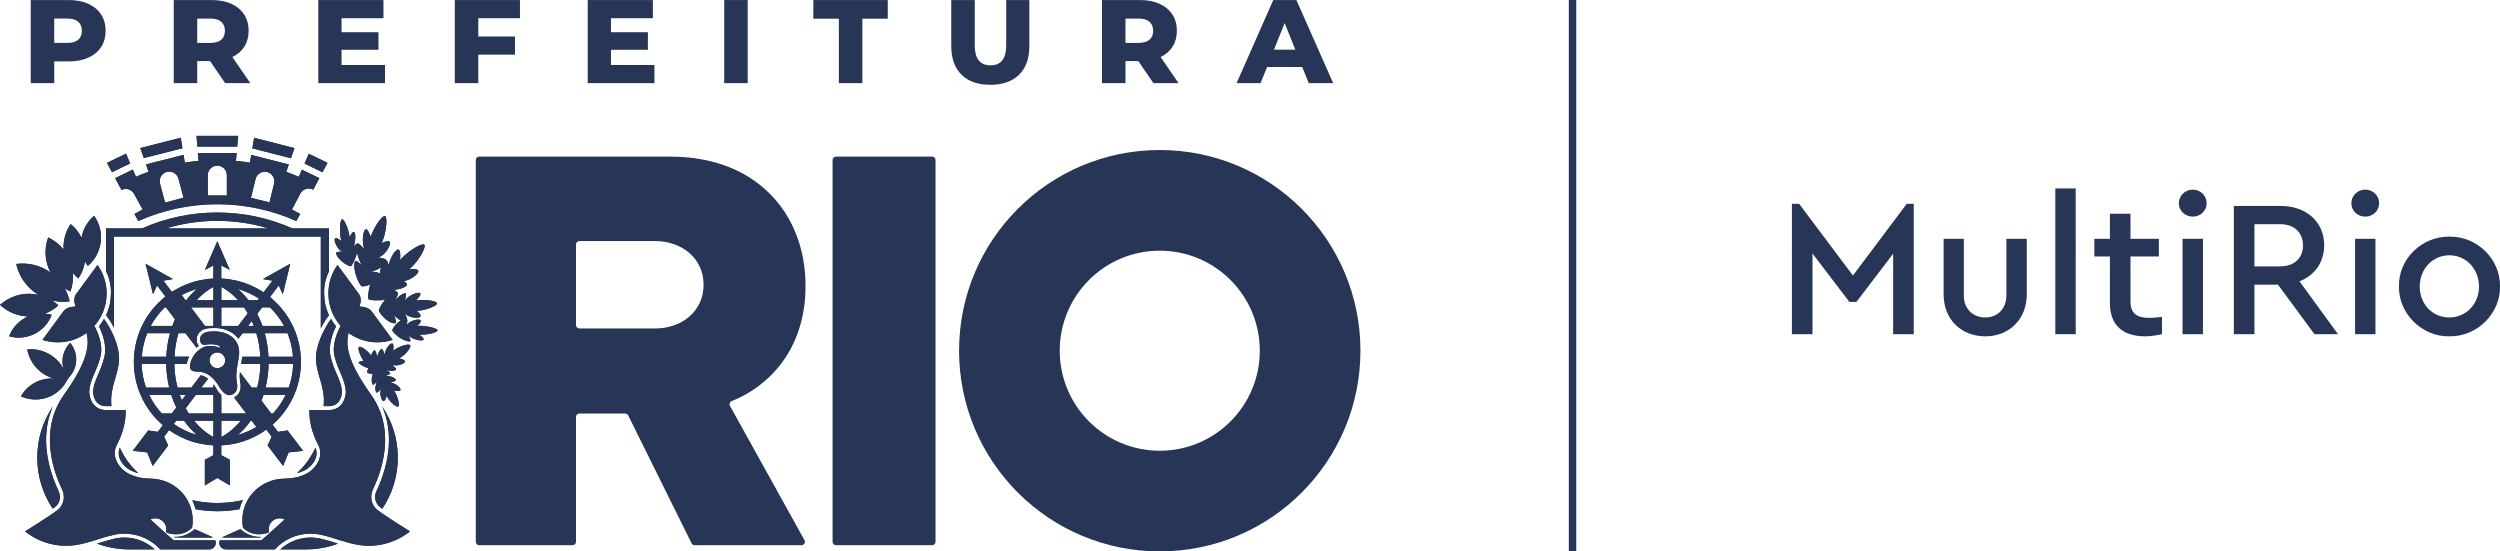 <?xml version="1.0" encoding="utf-8"?>
<!-- Generator: Adobe Illustrator 15.1.0, SVG Export Plug-In . SVG Version: 6.00 Build 0)  -->
<!DOCTYPE svg PUBLIC "-//W3C//DTD SVG 1.1//EN" "http://www.w3.org/Graphics/SVG/1.1/DTD/svg11.dtd">
<svg version="1.1" id="Camada_1" xmlns="http://www.w3.org/2000/svg" xmlns:xlink="http://www.w3.org/1999/xlink" x="0px" y="0px"
	 width="336.885px" height="74.308px" viewBox="0 0 336.885 74.308" enable-background="new 0 0 336.885 74.308"
	 xml:space="preserve">
<g>
	<g>
		<path fill="#273556" d="M257.883,27.463v17.569h-2.775v-10.84l-4.949,6.494h-0.942l-4.975-6.52v10.866h-2.776V27.463h0.97
			l7.253,9.662l7.253-9.662H257.883z"/>
		<path fill="#273556" d="M261.91,32.176h2.723v7.672c0,1.78,1.23,2.933,2.906,2.933c1.598,0,2.828-1.152,2.828-2.933v-7.672h2.749
			v7.463c0,3.456-2.435,5.682-5.577,5.682c-3.221,0-5.629-2.226-5.629-5.682V32.176z"/>
		<path fill="#273556" d="M276.962,25.395h2.749v19.638h-2.749V25.395z"/>
		<path fill="#273556" d="M291.334,45.033c-0.864,0.184-1.623,0.288-2.278,0.288c-2.959,0-4.739-1.467-4.739-4.478v-6.284h-2.095
			v-2.383h2.095v-3.378h2.775v3.378h3.823v2.383h-3.823v6.049c0,1.649,0.864,2.226,2.54,2.226c0.393,0,0.942-0.053,1.702-0.131
			V45.033z"/>
		<path fill="#273556" d="M295.495,25.552c1.021,0,1.859,0.812,1.859,1.833c0,1.021-0.838,1.807-1.859,1.807
			c-1.048,0-1.886-0.786-1.886-1.807C293.609,26.363,294.447,25.552,295.495,25.552z M294.107,32.176h2.749v12.856h-2.749V32.176z"
			/>
		<path fill="#273556" d="M311.885,45.033l-4.923-6.677h-3.168v6.677h-2.776V27.751h6.311c3.482,0,5.865,2.173,5.865,5.289
			c0,2.278-1.257,4.059-3.325,4.87l5.185,7.122H311.885z M303.794,35.895h3.482c1.911,0,3.063-1.152,3.063-2.828
			c0-1.702-1.152-2.854-3.063-2.854h-3.482V35.895z"/>
		<path fill="#273556" d="M318.74,25.552c1.021,0,1.858,0.812,1.858,1.833c0,1.021-0.838,1.807-1.858,1.807
			c-1.048,0-1.886-0.786-1.886-1.807C316.854,26.363,317.692,25.552,318.74,25.552z M317.353,32.176h2.749v12.856h-2.749V32.176z"/>
		<path fill="#273556" d="M330.05,31.888c3.744-0.079,6.912,3.063,6.834,6.703c0.078,3.64-3.09,6.808-6.834,6.729
			c-3.692,0.078-6.86-3.09-6.781-6.729C323.189,34.899,326.357,31.836,330.05,31.888z M330.076,34.402
			c-2.278,0-4.007,1.833-4.007,4.216s1.729,4.163,3.98,4.163c2.278,0,4.006-1.833,4.006-4.163
			C334.056,36.235,332.302,34.402,330.076,34.402z"/>
	</g>
	<rect x="211.404" fill="#273556" width="1" height="74.308"/>
	<path fill="#273556" d="M112.193,73.01v-51.45c0-0.252,0.205-0.457,0.457-0.457h12.959c0.252,0,0.457,0.205,0.457,0.457v51.45
		c0,0.252-0.205,0.457-0.457,0.457H112.65C112.398,73.467,112.193,73.262,112.193,73.01"/>
	<path fill="#273556" d="M156.282,20.216c-14.936,0-27.043,12.107-27.043,27.043c0,14.936,12.107,27.043,27.043,27.043
		s27.043-12.107,27.043-27.043C183.325,32.323,171.218,20.216,156.282,20.216 M156.282,60.739c-7.444,0-13.479-6.035-13.479-13.479
		c0-7.445,6.035-13.479,13.479-13.479s13.479,6.034,13.479,13.479C169.761,54.704,163.726,60.739,156.282,60.739"/>
	<path fill="#273556" d="M93.193,73.213l-8.54-17.233c-0.077-0.156-0.236-0.255-0.41-0.255h-6.168c-0.252,0-0.457,0.204-0.457,0.457
		V73.01c0,0.252-0.204,0.457-0.456,0.457h-12.59c-0.252,0-0.457-0.205-0.457-0.457v-51.45c0-0.252,0.205-0.456,0.457-0.456h25.764
		c11.619,0,18.214,7.693,18.214,17.428c0,8.806-5.212,13.647-9.957,15.519c-0.256,0.102-0.361,0.405-0.228,0.645l10.043,18.093
		c0.169,0.305-0.051,0.679-0.399,0.679H93.603C93.429,73.467,93.271,73.37,93.193,73.213 M88.295,32.487h-10.22
		c-0.252,0-0.457,0.205-0.457,0.457v10.862c0,0.252,0.205,0.457,0.457,0.457h10.22c3.533,0,6.516-2.276,6.516-5.888
		C94.811,34.765,91.828,32.487,88.295,32.487"/>
	<path fill="#273556" d="M11.898,0.512c0.746,0.336,1.321,0.816,1.727,1.439c0.405,0.624,0.608,1.357,0.608,2.199
		c0,0.843-0.203,1.573-0.608,2.192c-0.406,0.618-0.981,1.095-1.727,1.431c-0.747,0.336-1.627,0.504-2.639,0.504H7.307v2.927H4.141
		V0.007h5.118C10.271,0.007,11.151,0.175,11.898,0.512 M10.538,5.357c0.33-0.282,0.496-0.685,0.496-1.208
		c0-0.522-0.166-0.927-0.496-1.215c-0.331-0.288-0.821-0.432-1.471-0.432h-1.76v3.279h1.76C9.717,5.782,10.207,5.641,10.538,5.357"
		/>
	<path fill="#273556" d="M28.307,8.229h-1.728v2.975h-3.166V0.007h5.118c1.012,0,1.892,0.168,2.639,0.504
		c0.746,0.336,1.321,0.816,1.727,1.439c0.405,0.624,0.608,1.357,0.608,2.199c0,0.811-0.19,1.517-0.568,2.12
		c-0.379,0.602-0.92,1.074-1.624,1.415l2.415,3.519h-3.39L28.307,8.229z M29.81,2.935c-0.331-0.288-0.821-0.432-1.471-0.432h-1.76
		v3.279h1.76c0.65,0,1.14-0.141,1.471-0.424c0.33-0.282,0.496-0.685,0.496-1.208C30.306,3.627,30.14,3.222,29.81,2.935"/>
	<polygon fill="#273556" points="51.881,8.756 51.881,11.203 42.893,11.203 42.893,0.008 51.673,0.008 51.673,2.455 46.027,2.455 
		46.027,4.342 51.001,4.342 51.001,6.709 46.027,6.709 46.027,8.756 	"/>
	<polygon fill="#273556" points="64.452,2.455 64.452,4.917 69.394,4.917 69.394,7.365 64.452,7.365 64.452,11.203 61.285,11.203 
		61.285,0.008 70.066,0.008 70.066,2.455 	"/>
	<polygon fill="#273556" points="88.186,8.756 88.186,11.203 79.198,11.203 79.198,0.008 87.978,0.008 87.978,2.455 82.332,2.455 
		82.332,4.342 87.306,4.342 87.306,6.709 82.332,6.709 82.332,8.756 	"/>
	<rect x="97.59" y="0.008" fill="#273556" width="3.167" height="11.195"/>
	<polygon fill="#273556" points="113.04,2.519 109.601,2.519 109.601,0.007 119.629,0.007 119.629,2.519 116.207,2.519 
		116.207,11.203 113.04,11.203 	"/>
	<path fill="#273556" d="M129.569,10.067c-0.922-0.906-1.383-2.191-1.383-3.854V0.007h3.166v6.11c0,1.791,0.709,2.687,2.127,2.687
		c1.408,0,2.112-0.896,2.112-2.687v-6.11h3.118v6.206c0,1.663-0.461,2.948-1.383,3.854c-0.922,0.906-2.215,1.36-3.879,1.36
		C131.784,11.428,130.491,10.974,129.569,10.067"/>
	<path fill="#273556" d="M153.392,8.229h-1.728v2.975h-3.166V0.007h5.118c1.012,0,1.892,0.168,2.639,0.504
		c0.746,0.336,1.321,0.816,1.727,1.439c0.405,0.624,0.607,1.357,0.607,2.199c0,0.811-0.189,1.517-0.567,2.12
		c-0.379,0.602-0.92,1.074-1.624,1.415l2.415,3.519h-3.39L153.392,8.229z M154.895,2.935c-0.331-0.288-0.821-0.432-1.471-0.432
		h-1.76v3.279h1.76c0.65,0,1.14-0.141,1.471-0.424c0.33-0.282,0.496-0.685,0.496-1.208C155.391,3.627,155.225,3.222,154.895,2.935"
		/>
	<path fill="#273556" d="M175.479,9.028h-4.733l-0.88,2.175h-3.231l4.942-11.195h3.118l4.958,11.195h-3.295L175.479,9.028z
		 M174.551,6.693l-1.439-3.583l-1.439,3.583H174.551z"/>
	<g>
		<defs>
			<path id="SVGID_1_" d="M15.218,72.641c-0.63,0.14-1.236,0.332-1.879,0.536c-0.086,0.025-0.172,0.056-0.258,0.084
				c1.339,0.493,2.787,0.769,4.296,0.769h3.472c-1.104-1.017-2.559-1.593-4.068-1.593C16.256,72.437,15.727,72.504,15.218,72.641"/>
		</defs>
		<use xlink:href="#SVGID_1_"  overflow="visible" fill="#273556"/>
		<clipPath id="SVGID_2_">
			<use xlink:href="#SVGID_1_"  overflow="visible"/>
		</clipPath>
		<rect x="13.081" y="72.437" clip-path="url(#SVGID_2_)" fill="#273556" width="7.768" height="1.593"/>
	</g>
	<g>
		<defs>
			<path id="SVGID_3_" d="M37.778,74.03h3.471c1.511,0,2.958-0.275,4.294-0.769c-0.085-0.028-0.169-0.059-0.256-0.084
				c-0.642-0.204-1.249-0.396-1.883-0.536c-0.508-0.137-1.036-0.204-1.563-0.204C40.338,72.437,38.882,73.013,37.778,74.03"/>
		</defs>
		<use xlink:href="#SVGID_3_"  overflow="visible" fill="#273556"/>
		<clipPath id="SVGID_4_">
			<use xlink:href="#SVGID_3_"  overflow="visible"/>
		</clipPath>
		<rect x="37.778" y="72.437" clip-path="url(#SVGID_4_)" fill="#273556" width="7.765" height="1.593"/>
	</g>
	<g>
		<defs>
			<path id="SVGID_5_" d="M10.981,32.039c-0.267-0.556-0.633-1.082-1.101-1.533c-0.116-0.114-0.232-0.219-0.356-0.317
				c-0.707,1.028-1.025,2.245-0.954,3.439c-0.438-0.549-0.988-1.025-1.634-1.4c-0.144-0.084-0.292-0.163-0.443-0.233
				c-0.581,1.577-0.44,3.291,0.313,4.723c-1.138-0.81-2.554-1.266-4.061-1.196c-0.188,0.008-0.374,0.025-0.56,0.05
				c0.388,1.764,1.495,3.251,2.984,4.152c-1.617-0.357-3.361-0.031-4.783,1.041C0.254,40.866,0.123,40.974,0,41.085
				c1.049,0.978,2.397,1.513,3.774,1.561c-1.011,0.438-1.868,1.229-2.385,2.293c-0.057,0.126-0.114,0.25-0.157,0.377
				c2.178,0.622,4.559-0.396,5.574-2.513c0.061-0.12,0.116-0.246,0.164-0.373c-0.3-0.088-0.604-0.141-0.909-0.166
				c0.499-0.19,0.979-0.454,1.428-0.794c0.131-0.103,0.264-0.209,0.386-0.319c-0.269-0.253-0.558-0.475-0.862-0.665
				c0.58,0.14,1.191,0.204,1.815,0.175c0.188-0.01,0.375-0.026,0.557-0.05c-0.137-0.634-0.369-1.229-0.677-1.774
				c0.112,0.072,0.219,0.143,0.333,0.206c0.147,0.087,0.298,0.164,0.447,0.235c0.297-0.808,0.407-1.65,0.336-2.476
				c0.119,0.14,0.244,0.275,0.376,0.407c0.111,0.112,0.23,0.218,0.352,0.315c0.484-0.699,0.786-1.485,0.904-2.296
				c0.045,0.086,0.09,0.168,0.138,0.252c0.075,0.125,0.155,0.247,0.238,0.363c1.835-1.555,2.343-4.252,1.087-6.401
				c-0.079-0.124-0.154-0.245-0.238-0.361C11.765,29.854,11.184,30.912,10.981,32.039"/>
		</defs>
		<use xlink:href="#SVGID_5_"  overflow="visible" fill="#273556"/>
		<clipPath id="SVGID_6_">
			<use xlink:href="#SVGID_5_"  overflow="visible"/>
		</clipPath>
		<rect y="29.082" clip-path="url(#SVGID_6_)" fill="#273556" width="14.175" height="16.856"/>
	</g>
	<g>
		<defs>
			<path id="SVGID_7_" d="M51.337,36.041c-0.068,0.264-0.11,0.544-0.137,0.82c-0.226-0.172-0.768-0.256-1.269-0.254
				C50.347,36.532,50.885,36.354,51.337,36.041 M50.085,31.565c-0.046,0.122-0.09,0.238-0.127,0.358
				c-0.197-0.597-0.458-1.11-0.689-1.011c-0.331,0.133-0.48,1.448-0.287,2.272c0.029,0.139,0.07,0.275,0.113,0.397
				c-0.358-0.418-0.712-0.761-0.894-0.777h-0.012h-0.003h-0.015c-0.006,0.004-0.008,0.004-0.011,0.004
				c-0.114,0.026-0.315,0.204-0.532,0.421c0.036-0.072,0.067-0.15,0.095-0.232c0.211-0.593,0.222-1.59-0.008-1.732
				c-0.162-0.103-0.407,0.277-0.607,0.718c-0.008-0.099-0.021-0.199-0.038-0.301c-0.154-0.997-0.725-2.199-0.987-2.131
				c-0.259,0.072-0.337,1.488-0.183,2.484c0.026,0.146,0.052,0.282,0.086,0.413c-0.359-0.275-0.752-0.482-0.865-0.272
				c-0.14,0.27,0.247,1.132,0.651,1.507c0.116,0.105,0.233,0.182,0.346,0.243c-0.471-0.041-0.892,0.016-0.825,0.253
				c0.264,0.937,1.769,1.775,1.987,1.7c0.148-0.053,0.601-0.929,0.842-1.824c0.127,0.618,0.392,1.271,0.643,1.765
				c-0.428-0.5-0.875-0.865-0.96-0.548c-0.316,1.216,0.659,3.16,0.91,3.291c0.127,0.067,0.628,0.008,1.164-0.212
				c-0.264,0.932-0.345,1.853-0.206,1.982c0.131,0.123,1.193,0.225,2.219,0.055c-0.514,0.605-0.854,1.306-0.85,1.435
				c0.002,0.238,1.137,1.774,2.201,1.742c0.242-0.005,0.076-0.593-0.165-1.139c0.25,0.283,0.566,0.571,0.916,0.767
				c-0.672,0.404-1.157,1.158-1.128,1.331c0.034,0.224,1.185,1.408,2.301,1.49c0.252,0.021,0.117-0.37-0.128-0.791
				c0.101,0.093,0.232,0.188,0.38,0.274c0.516,0.305,1.464,0.49,1.636,0.297c0.128-0.143-0.192-0.443-0.577-0.718
				c0.097,0.01,0.195,0.018,0.295,0.018c0.969,0.022,2.204-0.321,2.182-0.587c-0.022-0.267-1.346-0.585-2.317-0.606
				c-0.139-0.002-0.276,0-0.403,0.01c0.322-0.3,0.585-0.643,0.403-0.787c-0.228-0.182-1.109,0.041-1.529,0.369
				c-0.143,0.107-0.251,0.227-0.329,0.343c0.055-0.191,0.099-0.387,0.106-0.54c0.034-0.197-0.097-0.599-0.266-1
				c0.084,0.079,0.187,0.152,0.296,0.222c0.515,0.307,1.505,0.411,1.72,0.157c0.156-0.188-0.137-0.513-0.506-0.793
				c0.103,0,0.203-0.007,0.311-0.017c1.043-0.09,2.432-0.652,2.45-0.973c0.017-0.315-1.361-0.541-2.402-0.452
				c-0.15,0.013-0.297,0.033-0.438,0.062c0.396-0.402,0.736-0.851,0.565-1.003c-0.22-0.192-1.209,0.184-1.714,0.63
				c-0.146,0.129-0.27,0.265-0.366,0.396c0.19-0.559,0.275-1.072,0.024-1.014c-0.46,0.104-0.927,0.511-1.292,0.939
				c0.198-0.379,0.362-0.736,0.35-0.909c0.003-0.161-0.243-0.334-0.584-0.486c0.615-0.024,1.273-0.172,1.746-0.569
				c0.174-0.15-0.01-0.375-0.345-0.602c0.005,0,0.013-0.003,0.023-0.003c0.792-0.15,1.904-0.889,1.915-1.313
				c0.005-0.306-0.58-0.361-1.198-0.308c0.101-0.091,0.206-0.181,0.307-0.28c1.002-0.969,1.959-2.675,1.706-2.989
				c-0.248-0.311-1.871,0.646-2.874,1.617c-0.145,0.138-0.278,0.283-0.402,0.425c0.068-0.712,0.037-1.414-0.268-1.412
				c-0.395,0.004-1.095,1.195-1.24,2.041c0,0.017-0.006,0.03-0.009,0.048c-0.11-0.293-0.223-0.54-0.333-0.665
				c-0.119-0.181-0.57-0.292-1.067-0.339c0.134-0.052,0.274-0.124,0.415-0.218c0.61-0.405,1.272-1.453,1.128-1.839
				c-0.111-0.279-0.622-0.134-1.124,0.124c0.054-0.112,0.106-0.232,0.155-0.358c0.487-1.218,0.663-3.09,0.335-3.287
				c-0.021-0.013-0.044-0.019-0.071-0.019C51.452,29.108,50.537,30.423,50.085,31.565"/>
		</defs>
		<use xlink:href="#SVGID_7_"  overflow="visible" fill="#273556"/>
		<clipPath id="SVGID_8_">
			<use xlink:href="#SVGID_7_"  overflow="visible"/>
		</clipPath>
		<rect x="44.981" y="29.108" clip-path="url(#SVGID_8_)" fill="#273556" width="13.996" height="16.927"/>
	</g>
	<g>
		<defs>
			<path id="SVGID_9_" d="M51.924,47.4c-0.037,0.151-0.058,0.299-0.058,0.436c-0.156-0.497-0.369-0.928-0.525-0.786
				c-0.252,0.222-0.406,0.619-0.485,1.021c-0.071-0.291-0.172-0.582-0.319-0.824c-0.114-0.19-0.37,0.196-0.532,0.665
				c-0.013-0.018-0.027-0.038-0.04-0.055c-0.46-0.646-1.373-1.266-1.593-1.105c-0.225,0.163,0.145,1.202,0.607,1.849
				c0.003,0.003,0.003,0.005,0.006,0.007c-0.412,0.06-0.761,0.177-0.648,0.295c0.293,0.305,0.792,0.575,1.284,0.71
				c-0.114,0.307-0.166,0.546-0.121,0.606c0.041,0.06,0.339,0.141,0.729,0.189c-0.144,0.429-0.222,0.978-0.028,1.377
				c0.078,0.163,0.339-0.063,0.584-0.374c-0.171,0.452-0.289,1.026-0.098,1.436c0.079,0.163,0.367-0.084,0.654-0.425
				c-0.036,0.105-0.064,0.226-0.08,0.355c-0.063,0.499,0.167,1.236,0.416,1.269c0.184,0.022,0.329-0.33,0.416-0.724
				c0.034,0.07,0.073,0.144,0.108,0.21c0.386,0.686,1.226,1.387,1.463,1.248c0.236-0.133-0.029-1.202-0.415-1.881
				c-0.056-0.099-0.116-0.189-0.18-0.273c0.416,0.087,0.843,0.109,0.9-0.078c0.073-0.244-0.504-0.756-0.986-0.897
				c-0.138-0.042-0.271-0.066-0.399-0.073c0.462-0.126,0.863-0.308,0.74-0.455c-0.266-0.335-0.871-0.464-1.371-0.483
				c0.392-0.104,0.718-0.25,0.605-0.396c-0.154-0.195-0.407-0.324-0.686-0.408c0-0.003-0.003-0.003-0.006-0.006
				c0.498,0.153,1.067,0.229,1.453,0.028c0.172-0.091-0.111-0.4-0.489-0.7c0.118,0.037,0.248,0.061,0.387,0.072
				c0.544,0.05,1.327-0.231,1.354-0.508c0.014-0.2-0.375-0.342-0.799-0.424c0.072-0.038,0.147-0.081,0.222-0.126
				c0.723-0.452,1.443-1.396,1.285-1.649c-0.155-0.252-1.291,0.079-2.016,0.534c-0.104,0.063-0.199,0.131-0.287,0.203
				c0.076-0.453,0.085-0.922-0.122-0.979c-0.012-0.003-0.026-0.005-0.04-0.005C52.537,46.275,52.055,46.893,51.924,47.4"/>
		</defs>
		<use xlink:href="#SVGID_9_"  overflow="visible" fill="#273556"/>
		<clipPath id="SVGID_10_">
			<use xlink:href="#SVGID_9_"  overflow="visible"/>
		</clipPath>
		<rect x="48.147" y="46.27" clip-path="url(#SVGID_10_)" fill="#273556" width="7.29" height="8.648"/>
	</g>
	<g>
		<defs>
			<path id="SVGID_11_" d="M8.561,49.697c-0.854-1.584-2.536-2.647-4.46-2.636c-0.143,0.007-0.286,0.014-0.43,0.028
				c0.344,1.882,1.744,3.397,3.559,3.913c-1.606-0.092-3.215,0.636-4.194,2.057c-0.075,0.113-0.149,0.228-0.215,0.344
				c2.063,0.947,4.566,0.304,5.894-1.631c0.075-0.114,0.151-0.227,0.215-0.346c0,0,0.195-0.364,0.383-0.592
				C9.321,50.82,9.327,50.82,9.33,50.81c1.106-1.183,1.273-2.991,0.31-4.372c-0.054-0.083-0.116-0.165-0.178-0.241
				C8.532,47.112,8.198,48.469,8.561,49.697"/>
		</defs>
		<use xlink:href="#SVGID_11_"  overflow="visible" fill="#273556"/>
		<clipPath id="SVGID_12_">
			<use xlink:href="#SVGID_11_"  overflow="visible"/>
		</clipPath>
		<rect x="2.821" y="46.197" clip-path="url(#SVGID_12_)" fill="#273556" width="7.782" height="8.153"/>
	</g>
	<g>
		<defs>
			<path id="SVGID_13_" d="M5.021,61.668c0,2.548,0.77,4.914,2.091,6.886c0.086-0.067,0.165-0.127,0.241-0.179
				c1.04-0.789,0.677-1.868,0.592-2.074c-0.015-0.038-0.044-0.104-0.088-0.194C5.938,61.958,5.7,58.012,7.132,54.759
				C5.799,56.73,5.021,59.106,5.021,61.668"/>
		</defs>
		<use xlink:href="#SVGID_13_"  overflow="visible" fill="#273556"/>
		<clipPath id="SVGID_14_">
			<use xlink:href="#SVGID_13_"  overflow="visible"/>
		</clipPath>
		<rect x="5.021" y="54.759" clip-path="url(#SVGID_14_)" fill="#273556" width="3.372" height="13.795"/>
	</g>
	<g>
		<defs>
			<path id="SVGID_15_" d="M16.134,61.796c0.287,0.753,1.014,1.445,1.805,1.733l0.115,0.042c0.116,0.052,0.299,0.127,0.578,0.198
				c-0.848-0.814-1.706-1.772-2.489-3.441C15.942,60.802,15.94,61.293,16.134,61.796"/>
		</defs>
		<use xlink:href="#SVGID_15_"  overflow="visible" fill="#273556"/>
		<clipPath id="SVGID_16_">
			<use xlink:href="#SVGID_15_"  overflow="visible"/>
		</clipPath>
		<rect x="15.94" y="60.329" clip-path="url(#SVGID_16_)" fill="#273556" width="2.692" height="3.441"/>
	</g>
	<g>
		<defs>
			<path id="SVGID_17_" d="M13.343,43.98c0.489,0.99,1.084,2.608,0.716,4.147c-0.227,0.932-0.545,1.675-0.83,2.329
				c-0.363,0.838-0.674,1.563-0.68,2.449c0.009,0.166,0.125,1.826,1.774,1.826h0.693c-0.256-2.601,0.931-4.104,1.028-6.258
				c0.09-1.975-1.223-4.42-2.034-5.499C13.819,43.328,13.591,43.665,13.343,43.98"/>
		</defs>
		<use xlink:href="#SVGID_17_"  overflow="visible" fill="#273556"/>
		<clipPath id="SVGID_18_">
			<use xlink:href="#SVGID_17_"  overflow="visible"/>
		</clipPath>
		<rect x="12.549" y="42.975" clip-path="url(#SVGID_18_)" fill="#273556" width="3.585" height="11.757"/>
	</g>
	<g>
		<defs>
			<path id="SVGID_19_" d="M40.02,63.77c0.279-0.071,0.462-0.146,0.578-0.198l0.114-0.042c0.793-0.288,1.519-0.98,1.81-1.733
				c0.191-0.503,0.188-0.994-0.012-1.468C41.722,61.998,40.868,62.956,40.02,63.77"/>
		</defs>
		<use xlink:href="#SVGID_19_"  overflow="visible" fill="#273556"/>
		<clipPath id="SVGID_20_">
			<use xlink:href="#SVGID_19_"  overflow="visible"/>
		</clipPath>
		<rect x="40.02" y="60.329" clip-path="url(#SVGID_20_)" fill="#273556" width="2.693" height="3.441"/>
	</g>
	<g>
		<defs>
			<path id="SVGID_21_" d="M10.222,39.675c-0.31,0.5-0.229,1.105-0.04,1.63c-0.633,0.022-1.266,0.162-1.647,0.663l-2.814,3.831
				c0.647,0.211,1.34,0.331,2.061,0.331c1.45,0,2.795-0.471,3.884-1.267c0.334,1.485,0.362,3.569-3.024,8.3
				c-4.055,5.66-0.455,12.328-0.209,12.943c0.249,0.615,0.372,1.825-0.765,2.684c-1.132,0.866-4.287,2.813-4.287,2.813
				s2.737,2.462,6.803,1.847c1.831-0.275,3.353-0.97,4.899-1.314c0.539-0.149,1.109-0.225,1.698-0.225
				c1.906,0,3.62,0.819,4.811,2.119h6.601c0.494,0,0.883-0.394,0.883-0.876c0-0.126-0.027-0.238-0.073-0.345h-5.595l-0.918-0.8
				c0,0-0.031-0.032-0.07-0.064l-2.152-1.946c0.198-0.099,0.424-0.158,0.664-0.158c0.821,0,1.488,0.667,1.488,1.486
				c0,0.146-0.02,0.28-0.056,0.404c0,0,1.921,0.896,3.513-0.597l0.003-0.002c0.058-0.324,0.09-0.663,0.09-1.006
				c0-3.11-2.518-5.57-5.631-5.628c-1.686-0.029-2.379-0.404-2.577-0.475c-1.473-0.532-2.941-2.347-2-4.117
				c0.915-1.723,1.206-3.39,1.172-4.65h-2.611c-2.219,0-2.295-2.353-2.295-2.353c0.008-1.726,1.016-2.81,1.521-4.902
				c0.38-1.58-0.419-3.331-0.834-4.091c1.031-1.161,1.655-2.695,1.655-4.37c0-1.431-0.453-2.755-1.229-3.835L10.222,39.675z"/>
		</defs>
		<use xlink:href="#SVGID_21_"  overflow="visible" fill="#273556"/>
		<clipPath id="SVGID_22_">
			<use xlink:href="#SVGID_21_"  overflow="visible"/>
		</clipPath>
		<rect x="3.381" y="35.705" clip-path="url(#SVGID_22_)" fill="#273556" width="25.695" height="38.36"/>
	</g>
	<g>
		<defs>
			<path id="SVGID_23_" d="M23.452,72.344c0.028,0.014,0.11,0.088,0.11,0.088H28.7c-0.035-0.026-0.075-0.049-0.117-0.068
				l-0.034-0.02c0,0-1.597-0.726-2.322-1.046C26.106,71.417,25.07,72.425,23.452,72.344"/>
		</defs>
		<use xlink:href="#SVGID_23_"  overflow="visible" fill="#273556"/>
		<clipPath id="SVGID_24_">
			<use xlink:href="#SVGID_23_"  overflow="visible"/>
		</clipPath>
		<rect x="23.452" y="71.298" clip-path="url(#SVGID_24_)" fill="#273556" width="5.248" height="1.134"/>
	</g>
	<g>
		<defs>
			<path id="SVGID_25_" d="M29.29,67.781c-1.165,0-2.298-0.135-3.383-0.382c0.195,0.386,0.342,0.796,0.449,1.22
				c0.955,0.175,1.946,0.269,2.958,0.269c1.008,0,1.998-0.094,2.953-0.269c0.109-0.43,0.262-0.842,0.456-1.228
				C31.626,67.646,30.479,67.781,29.29,67.781"/>
		</defs>
		<use xlink:href="#SVGID_25_"  overflow="visible" fill="#273556"/>
		<clipPath id="SVGID_26_">
			<use xlink:href="#SVGID_25_"  overflow="visible"/>
		</clipPath>
		<rect x="25.907" y="67.391" clip-path="url(#SVGID_26_)" fill="#273556" width="6.816" height="1.496"/>
	</g>
	<g>
		<defs>
			<path id="SVGID_27_" d="M42.58,48.474c0.095,2.153,1.287,3.657,1.028,6.258h0.695c1.647,0,1.765-1.66,1.774-1.826
				c-0.006-0.886-0.32-1.611-0.68-2.449c-0.284-0.654-0.605-1.397-0.83-2.329c-0.37-1.539,0.225-3.157,0.717-4.147
				c-0.253-0.315-0.479-0.652-0.675-1.005C43.806,44.054,42.492,46.5,42.58,48.474"/>
		</defs>
		<use xlink:href="#SVGID_27_"  overflow="visible" fill="#273556"/>
		<clipPath id="SVGID_28_">
			<use xlink:href="#SVGID_27_"  overflow="visible"/>
		</clipPath>
		<rect x="42.492" y="42.975" clip-path="url(#SVGID_28_)" fill="#273556" width="3.585" height="11.757"/>
	</g>
	<g>
		<defs>
			<path id="SVGID_29_" d="M50.766,66.107c-0.045,0.09-0.073,0.156-0.088,0.194c-0.083,0.206-0.444,1.285,0.596,2.074
				c0.067,0.052,0.15,0.111,0.238,0.179c1.325-1.972,2.095-4.338,2.095-6.886c0-2.563-0.78-4.938-2.115-6.909
				C52.926,58.012,52.689,61.958,50.766,66.107"/>
		</defs>
		<use xlink:href="#SVGID_29_"  overflow="visible" fill="#273556"/>
		<clipPath id="SVGID_30_">
			<use xlink:href="#SVGID_29_"  overflow="visible"/>
		</clipPath>
		<rect x="50.234" y="54.759" clip-path="url(#SVGID_30_)" fill="#273556" width="3.373" height="13.795"/>
	</g>
	<g>
		<defs>
			<path id="SVGID_31_" d="M44.252,39.541c0,1.675,0.626,3.209,1.658,4.37c-0.413,0.76-1.216,2.511-0.832,4.091
				c0.503,2.093,1.511,3.177,1.521,4.902c0,0-0.081,2.353-2.296,2.353H41.69c-0.034,1.261,0.256,2.928,1.174,4.65
				c0.942,1.771-0.531,3.585-2.001,4.117c-0.2,0.07-0.891,0.445-2.577,0.475c-3.112,0.058-5.633,2.518-5.633,5.628
				c0,0.343,0.034,0.682,0.094,1.006c0,0.002,0.003,0.002,0.003,0.002c1.589,1.493,3.511,0.597,3.511,0.597
				c-0.034-0.124-0.057-0.259-0.057-0.404c0-0.819,0.668-1.486,1.489-1.486c0.239,0,0.465,0.06,0.666,0.158l-2.153,1.946
				c-0.038,0.032-0.072,0.064-0.072,0.064l-0.919,0.8h-5.597c-0.046,0.106-0.069,0.219-0.069,0.345c0,0.482,0.392,0.876,0.883,0.876
				h6.602c1.191-1.3,2.905-2.119,4.807-2.119c0.59,0,1.159,0.075,1.703,0.225c1.543,0.345,3.067,1.039,4.894,1.314
				c4.067,0.615,6.803-1.847,6.803-1.847s-3.154-1.946-4.287-2.813c-1.133-0.858-1.01-2.068-0.766-2.684
				c0.246-0.615,3.848-7.283-0.205-12.943c-3.385-4.73-3.357-6.814-3.023-8.3c1.089,0.796,2.432,1.267,3.88,1.267
				c0.721,0,1.419-0.12,2.066-0.331l-2.815-3.831c-0.383-0.501-1.014-0.641-1.648-0.663c0.19-0.524,0.269-1.13-0.04-1.63
				l-2.922-3.97C44.708,36.785,44.252,38.11,44.252,39.541"/>
		</defs>
		<use xlink:href="#SVGID_31_"  overflow="visible" fill="#273556"/>
		<clipPath id="SVGID_32_">
			<use xlink:href="#SVGID_31_"  overflow="visible"/>
		</clipPath>
		<rect x="29.549" y="35.705" clip-path="url(#SVGID_32_)" fill="#273556" width="25.692" height="38.36"/>
	</g>
	<g>
		<defs>
			<path id="SVGID_33_" d="M30.077,72.344l-0.037,0.02c-0.041,0.02-0.079,0.042-0.114,0.068h5.135c0,0,0.085-0.074,0.113-0.088
				c-1.617,0.081-2.656-0.927-2.773-1.046C31.672,71.619,30.077,72.344,30.077,72.344"/>
		</defs>
		<use xlink:href="#SVGID_33_"  overflow="visible" fill="#273556"/>
		<clipPath id="SVGID_34_">
			<use xlink:href="#SVGID_33_"  overflow="visible"/>
		</clipPath>
		<rect x="29.926" y="71.298" clip-path="url(#SVGID_34_)" fill="#273556" width="5.248" height="1.134"/>
	</g>
	<g>
		<defs>
			<path id="SVGID_35_" d="M28.236,48.552c0-0.58,0.473-1.058,1.054-1.058c0.586,0,1.057,0.478,1.057,1.058
				c0,0.582-0.471,1.058-1.057,1.058C28.709,49.61,28.236,49.134,28.236,48.552 M28.203,44.687
				c-0.929,0.072-1.196,0.635-1.219,0.856c-0.024,0.218-0.103,1.061,0.781,0.903c0.947-0.167,1.612,0.086,1.612,0.086
				s0.177,0.071,0.224,0.119c0.096,0.109,0.034,0.253-0.108,0.202c0,0-0.078-0.041-0.197-0.091c-0.274-0.116-0.978-0.22-1.598-0.069
				c-0.625,0.146-1.736,0.933-2.047,2.286c-0.315,1.36,0.895,1.014,1.585,1.164c1.473,0.318,2.293,1.97,2.446,2.212
				c0.157,0.231,0.842,1.208,1.647,0.795c0.806-0.416,0.672-1.156,0.545-1.937c-0.13-0.783,0.127-2.071,0.254-2.783
				c0.65-2.987-1.953-3.585-2.114-3.629c-0.299-0.083-0.655-0.144-1.161-0.144C28.66,44.659,28.445,44.667,28.203,44.687"/>
		</defs>
		<use xlink:href="#SVGID_35_"  overflow="visible" fill="#273556"/>
		<clipPath id="SVGID_36_">
			<use xlink:href="#SVGID_35_"  overflow="visible"/>
		</clipPath>
		<rect x="25.336" y="44.659" clip-path="url(#SVGID_36_)" fill="#273556" width="7.442" height="8.905"/>
	</g>
	<g>
		<defs>
			<path id="SVGID_37_" d="M23.42,57.127l0.328-0.435h1.054c0.508,0.723,1.092,1.364,1.728,1.915
				C25.404,58.293,24.355,57.787,23.42,57.127 M26.146,56.693h2.606v2.198C27.775,58.362,26.896,57.612,26.146,56.693
				 M29.827,56.693h2.615c-0.753,0.923-1.639,1.675-2.615,2.204V56.693z M33.786,56.693h0.128l0.634,0.839
				c-0.774,0.461-1.607,0.828-2.493,1.076C32.694,58.057,33.273,57.416,33.786,56.693 M20.093,53.213h2.981
				c0.192,0.594,0.419,1.161,0.682,1.701l-0.606,0.8h-1.351C21.114,54.976,20.535,54.131,20.093,53.213 M24.226,53.213h0.819
				L24.5,53.93C24.404,53.695,24.308,53.456,24.226,53.213 M25.023,55.013l1.365-1.8h2.364v2.501h-3.316
				C25.29,55.487,25.153,55.254,25.023,55.013 M35.237,53.985c0.101-0.254,0.192-0.508,0.275-0.771h2.985
				c-0.446,0.918-1.024,1.763-1.712,2.501h-0.242L35.237,53.985z M19.083,49.049h3.309c0.02,1.102,0.161,2.17,0.406,3.184H19.68
				C19.321,51.234,19.111,50.162,19.083,49.049 M36.195,49.049h3.309c-0.033,1.112-0.239,2.185-0.6,3.184h-3.116
				C36.032,51.219,36.174,50.151,36.195,49.049 M19.84,44.904h3.065c-0.275,1-0.446,2.063-0.499,3.164h-3.301
				C19.182,46.956,19.436,45.889,19.84,44.904 M35.68,44.904h3.065c0.407,0.985,0.662,2.052,0.738,3.164h-3.304
				C36.128,46.967,35.957,45.904,35.68,44.904 M26.79,46.609c-0.342-0.383-0.286-0.931-0.264-1.115
				c0.041-0.395,0.437-1.174,1.64-1.269c0.243-0.018,0.473-0.026,0.686-0.026c0.485,0,0.894,0.05,1.293,0.156l0.011,0.007
				c0.749,0.197,1.481,0.617,1.966,1.285l0.565-0.743h1.852c0.298,0.993,0.483,2.057,0.538,3.164h-2.42
				c-0.018,0.148-0.044,0.298-0.079,0.453l-0.026,0.16c-0.023,0.11-0.047,0.233-0.063,0.368h2.604
				c-0.023,1.105-0.174,2.179-0.435,3.184h-0.747l-1.579-2.089c-0.038,0.368-0.047,0.728-0.004,0.993l0.006,0.041
				c0.129,0.77,0.296,1.819-0.793,2.381l1.621,2.139c-0.007,0.008-0.01,0.01-0.011,0.017h-3.324v-2.483
				c-0.226-0.208-0.409-0.441-0.526-0.623c-0.02-0.032-0.049-0.081-0.086-0.143c-0.091-0.151-0.242-0.413-0.463-0.7v0.468h-1.624
				l0.912-1.199c-0.265-0.203-0.565-0.366-0.899-0.439c-0.032-0.005-0.065-0.011-0.099-0.018l-1.252,1.656h-1.862
				c-0.265-1.005-0.413-2.078-0.433-3.184h1.67c0.009-0.059,0.021-0.112,0.034-0.171c0.068-0.294,0.169-0.563,0.291-0.811h-1.981
				c0.055-1.107,0.239-2.171,0.535-3.164h0.949l1.473,1.943C26.576,46.761,26.683,46.679,26.79,46.609 M33.928,43.262
				c0.097,0.215,0.193,0.437,0.279,0.66h-0.778L33.928,43.262z M22.208,41.419h0.153l1.214,1.604
				c-0.133,0.294-0.252,0.59-0.362,0.898h-2.908C20.812,42.992,21.451,42.151,22.208,41.419 M25.735,41.419h3.017v2.503h-1.127
				L25.735,41.419z M29.827,41.419h3.045c0.181,0.255,0.349,0.521,0.511,0.796l-1.296,1.707h-2.26V41.419z M34.664,42.293
				l0.659-0.874h1.053c0.756,0.731,1.402,1.572,1.905,2.503h-2.907C35.169,43.356,34.932,42.812,34.664,42.293 M24.483,39.767
				c0.645-0.345,1.33-0.623,2.047-0.827c-0.507,0.445-0.986,0.947-1.42,1.5h-0.117L24.483,39.767z M32.055,38.94
				c1.017,0.287,1.97,0.729,2.83,1.291l-0.158,0.209h-1.25C33.039,39.887,32.568,39.385,32.055,38.94 M28.752,38.659v1.781h-2.244
				C27.176,39.711,27.931,39.107,28.752,38.659 M29.827,38.656c0.822,0.447,1.583,1.056,2.254,1.784h-2.254V38.656z M27.605,36.378
				l1.147-0.607v1.766c-0.641,0.029-1.271,0.114-1.881,0.248c-0.631,0.138-1.241,0.327-1.827,0.568H25.04
				c-0.515,0.21-1.002,0.453-1.476,0.735c-0.002,0-0.005,0.004-0.012,0.004c-0.059,0.037-0.128,0.077-0.188,0.116
				c-0.005,0.005-0.009,0.005-0.015,0.009c-0.06,0.04-0.125,0.078-0.186,0.119l-1.147-1.514l1.282-0.213l-1.84-1.034l-1.841-1.033
				l0.503,2.05l0.496,2.051l0.549-1.176l1.13,1.493c-0.02,0.016-0.041,0.035-0.068,0.055c-0.007,0.005-0.017,0.014-0.024,0.02
				c-0.05,0.041-0.104,0.082-0.155,0.128c-0.011,0.009-0.023,0.017-0.032,0.028c-0.052,0.042-0.102,0.085-0.151,0.128
				c-0.012,0.011-0.02,0.019-0.028,0.031c-0.052,0.042-0.105,0.086-0.155,0.135c-0.002,0-0.005,0-0.005,0.002
				c-0.17,0.158-0.337,0.318-0.497,0.486h-0.003c-0.04,0.045-0.088,0.096-0.131,0.142c-0.012,0.016-0.029,0.029-0.037,0.044
				c-0.045,0.043-0.082,0.087-0.12,0.131c-0.017,0.018-0.031,0.037-0.049,0.056c-0.035,0.04-0.073,0.084-0.111,0.129
				c-0.017,0.02-0.033,0.038-0.05,0.057c-0.037,0.043-0.074,0.088-0.109,0.13c-0.015,0.021-0.03,0.039-0.046,0.058
				c-0.036,0.047-0.074,0.091-0.108,0.138c-0.01,0.008-0.015,0.018-0.02,0.025c-0.091,0.114-0.169,0.225-0.254,0.338
				c-0.006,0.006-0.007,0.012-0.011,0.018c-0.034,0.043-0.062,0.088-0.094,0.135c-0.016,0.021-0.034,0.048-0.052,0.07
				c-0.025,0.041-0.053,0.081-0.081,0.125c-0.023,0.03-0.04,0.061-0.061,0.088c-0.021,0.037-0.048,0.079-0.075,0.122
				c-0.018,0.031-0.039,0.061-0.058,0.09c-0.027,0.041-0.049,0.08-0.073,0.122c-0.02,0.033-0.04,0.063-0.058,0.099
				c-0.024,0.039-0.046,0.08-0.07,0.12c-0.019,0.034-0.04,0.066-0.058,0.102c-0.016,0.039-0.042,0.078-0.063,0.119
				c-0.038,0.065-0.072,0.133-0.108,0.201c-0.021,0.04-0.041,0.077-0.061,0.114c-0.02,0.045-0.037,0.082-0.058,0.123
				c-0.018,0.037-0.034,0.075-0.052,0.112c-0.024,0.042-0.041,0.08-0.057,0.12c-0.019,0.038-0.034,0.076-0.051,0.113
				c-0.017,0.041-0.034,0.084-0.056,0.122c-0.016,0.04-0.028,0.078-0.045,0.112c-0.018,0.043-0.039,0.088-0.049,0.13
				c-0.022,0.036-0.033,0.074-0.05,0.111c-0.015,0.044-0.035,0.091-0.05,0.136c-0.014,0.035-0.026,0.068-0.042,0.104
				c-0.022,0.061-0.043,0.121-0.062,0.184c-0.013,0.03-0.021,0.056-0.029,0.088c-0.024,0.071-0.047,0.145-0.071,0.212
				c-0.007,0.029-0.017,0.062-0.029,0.094c-0.013,0.052-0.029,0.104-0.043,0.156c-0.011,0.035-0.019,0.067-0.032,0.104
				c-0.014,0.049-0.023,0.101-0.038,0.15c-0.011,0.034-0.021,0.072-0.028,0.104c-0.012,0.052-0.024,0.099-0.035,0.15
				c-0.009,0.035-0.022,0.073-0.027,0.108c-0.012,0.052-0.022,0.104-0.034,0.156c-0.008,0.036-0.015,0.064-0.021,0.098
				c-0.014,0.064-0.023,0.131-0.034,0.188c-0.006,0.026-0.01,0.049-0.015,0.072c-0.014,0.092-0.029,0.175-0.043,0.262
				c-0.005,0.021-0.008,0.043-0.013,0.065c-0.007,0.065-0.017,0.132-0.023,0.196c-0.006,0.034-0.009,0.065-0.013,0.098
				c-0.006,0.055-0.016,0.113-0.022,0.17c-0.002,0.033-0.005,0.072-0.008,0.104c-0.006,0.057-0.011,0.109-0.014,0.164
				c0,0.035-0.006,0.073-0.009,0.109c-0.003,0.055-0.009,0.109-0.009,0.166c-0.003,0.032-0.009,0.072-0.009,0.104
				c0,0.062-0.006,0.122-0.006,0.183v0.09c-0.005,0.092-0.005,0.18-0.005,0.272c0,0.09,0,0.181,0.005,0.273v0.087
				c0,0.06,0.006,0.122,0.006,0.185c0,0.033,0.006,0.068,0.009,0.104c0,0.053,0.006,0.109,0.009,0.166
				c0.003,0.033,0.009,0.071,0.009,0.106c0.003,0.056,0.008,0.11,0.014,0.166c0.003,0.035,0.006,0.069,0.008,0.104
				c0.006,0.059,0.016,0.113,0.022,0.169c0.004,0.034,0.007,0.063,0.013,0.099c0.006,0.067,0.016,0.131,0.023,0.196
				c0.005,0.021,0.008,0.045,0.013,0.069c0.014,0.086,0.029,0.173,0.043,0.258c0.005,0.024,0.009,0.045,0.015,0.072
				c0.011,0.061,0.02,0.125,0.034,0.186c0.006,0.035,0.013,0.067,0.021,0.1c0.012,0.051,0.022,0.104,0.034,0.159
				c0.005,0.034,0.018,0.07,0.027,0.104c0.011,0.052,0.023,0.102,0.035,0.15c0.007,0.035,0.017,0.071,0.028,0.108
				c0.015,0.049,0.024,0.099,0.038,0.146c0.013,0.035,0.021,0.07,0.032,0.105c0.014,0.052,0.03,0.104,0.043,0.158
				c0.012,0.03,0.022,0.06,0.029,0.092c0.024,0.07,0.047,0.143,0.071,0.216c0.008,0.026,0.016,0.052,0.029,0.081
				c0.019,0.064,0.04,0.124,0.062,0.188c0.016,0.034,0.028,0.066,0.042,0.099c0.015,0.049,0.035,0.092,0.05,0.139
				c0.017,0.038,0.028,0.076,0.05,0.11c0.01,0.044,0.031,0.087,0.049,0.128c0.017,0.039,0.029,0.078,0.045,0.112
				c0.022,0.043,0.039,0.082,0.056,0.124c0.017,0.04,0.032,0.074,0.051,0.112c0.016,0.04,0.039,0.082,0.057,0.123
				c0.018,0.034,0.034,0.071,0.052,0.109c0.021,0.044,0.038,0.081,0.058,0.125c0.02,0.035,0.037,0.066,0.056,0.104
				c0.037,0.071,0.075,0.143,0.113,0.213c0.021,0.036,0.047,0.078,0.063,0.115c0.018,0.034,0.039,0.07,0.058,0.105
				c0.024,0.037,0.046,0.079,0.07,0.118c0.018,0.031,0.038,0.067,0.058,0.098c0.024,0.039,0.046,0.08,0.073,0.121
				c0.019,0.029,0.04,0.063,0.058,0.096c0.027,0.037,0.054,0.078,0.075,0.119c0.021,0.027,0.038,0.06,0.061,0.088
				c0.028,0.039,0.056,0.08,0.081,0.122c0.018,0.025,0.036,0.051,0.052,0.078c0.032,0.043,0.06,0.086,0.094,0.13
				c0.005,0.006,0.011,0.014,0.016,0.021c0.08,0.109,0.158,0.22,0.243,0.327c0.011,0.009,0.016,0.021,0.026,0.029
				c0.034,0.047,0.072,0.092,0.108,0.138c0.013,0.016,0.031,0.039,0.046,0.06c0.035,0.043,0.072,0.087,0.105,0.129
				c0.021,0.023,0.037,0.04,0.054,0.062c0.038,0.042,0.076,0.086,0.111,0.126c0.018,0.019,0.032,0.038,0.049,0.057
				c0.041,0.043,0.075,0.086,0.12,0.13c0.008,0.011,0.025,0.029,0.037,0.043c0.043,0.047,0.091,0.093,0.131,0.14
				c0.003,0.002,0.003,0.002,0.005,0.008c0.16,0.16,0.325,0.32,0.495,0.478c0,0,0.003,0.003,0.005,0.003
				c0.05,0.05,0.103,0.093,0.155,0.14c0.008,0.009,0.016,0.021,0.028,0.026c0.026,0.026,0.054,0.05,0.081,0.071l-0.68,0.896
				l-1.291-0.19l-2.086,2.75l1.944,0.211l0.739,1.827l2.089-2.752l-0.542-1.198l0.666-0.882c0.187,0.128,0.373,0.253,0.564,0.371
				c0.006,0.003,0.01,0.009,0.015,0.009c0.06,0.04,0.129,0.078,0.188,0.117c0.007,0,0.012,0.004,0.012,0.004
				c0.474,0.28,0.961,0.526,1.476,0.735h0.004c0.586,0.239,1.196,0.431,1.827,0.566c0.61,0.134,1.24,0.222,1.881,0.253v1.322
				l-1.147,0.627v3.453l1.682-1.009l1.691,1.009v-3.453l-1.157-0.627v-1.322c0.65-0.031,1.281-0.117,1.898-0.253
				c0.075-0.014,0.155-0.035,0.234-0.052c0.547-0.133,1.079-0.305,1.593-0.515h0.002c0.509-0.209,1.001-0.455,1.469-0.735
				l0.018-0.008c0.061-0.035,0.125-0.073,0.19-0.113c0.002,0,0.008-0.006,0.012-0.009c0.223-0.137,0.44-0.284,0.656-0.441
				l0.717,0.952l-0.543,1.198l2.089,2.752l0.737-1.827l1.95-0.211l-2.087-2.75l-1.292,0.19l-0.739-0.971
				c0.01-0.009,0.019-0.014,0.028-0.022c0.048-0.047,0.101-0.09,0.153-0.14c0,0,0-0.003,0.004-0.003
				c0.17-0.157,0.333-0.32,0.496-0.483v-0.002c0.048-0.047,0.089-0.093,0.133-0.14c0.015-0.014,0.027-0.032,0.037-0.043
				c0.045-0.044,0.083-0.087,0.122-0.13c0.017-0.019,0.03-0.038,0.051-0.057c0.036-0.04,0.072-0.084,0.11-0.126
				c0.015-0.021,0.031-0.038,0.047-0.062c0.037-0.042,0.076-0.086,0.11-0.129c0.014-0.021,0.033-0.038,0.044-0.06
				c0.041-0.046,0.075-0.091,0.113-0.138c0.004-0.008,0.011-0.015,0.02-0.023c0.084-0.111,0.169-0.227,0.25-0.341
				c0.005-0.005,0.009-0.012,0.012-0.014c0.032-0.044,0.063-0.087,0.092-0.132c0.018-0.025,0.035-0.051,0.054-0.076
				c0.028-0.042,0.054-0.083,0.084-0.125c0.02-0.025,0.038-0.058,0.055-0.085c0.027-0.038,0.055-0.082,0.077-0.122
				c0.022-0.03,0.039-0.06,0.059-0.09c0.022-0.044,0.05-0.085,0.073-0.124c0.019-0.03,0.041-0.066,0.057-0.098
				c0.024-0.039,0.047-0.081,0.07-0.121c0.02-0.032,0.042-0.068,0.059-0.1c0.021-0.04,0.042-0.082,0.063-0.118
				c0.031-0.058,0.065-0.113,0.093-0.174c0.023-0.047,0.049-0.1,0.075-0.152c0.022-0.037,0.041-0.074,0.06-0.116
				c0.019-0.038,0.034-0.075,0.054-0.112c0.018-0.038,0.037-0.08,0.056-0.12c0.012-0.038,0.032-0.072,0.049-0.112
				c0.02-0.042,0.035-0.081,0.052-0.124c0.016-0.034,0.035-0.073,0.049-0.112c0.02-0.041,0.036-0.084,0.054-0.128
				c0.012-0.034,0.031-0.072,0.043-0.11c0.021-0.047,0.037-0.09,0.055-0.136c0.011-0.035,0.025-0.067,0.037-0.102
				c0.024-0.064,0.045-0.124,0.064-0.187c0.011-0.028,0.021-0.057,0.033-0.09c0.021-0.07,0.042-0.139,0.066-0.209
				c0.011-0.032,0.017-0.062,0.028-0.095c0.015-0.051,0.032-0.104,0.048-0.155c0.008-0.035,0.016-0.07,0.029-0.105
				c0.013-0.048,0.026-0.098,0.04-0.146c0.008-0.037,0.02-0.073,0.025-0.108c0.012-0.049,0.028-0.099,0.038-0.15
				c0.009-0.034,0.015-0.07,0.024-0.104c0.011-0.056,0.024-0.108,0.037-0.157c0.007-0.034,0.012-0.066,0.021-0.102
				c0.012-0.061,0.024-0.122,0.034-0.186c0.007-0.022,0.009-0.048,0.012-0.072c0.019-0.085,0.032-0.172,0.043-0.258
				c0.005-0.024,0.008-0.049,0.011-0.069c0.01-0.065,0.02-0.129,0.029-0.196c0.003-0.036,0.005-0.064,0.008-0.099
				c0.012-0.056,0.017-0.11,0.023-0.169c0.002-0.035,0.006-0.069,0.009-0.104c0.006-0.056,0.013-0.11,0.015-0.166
				c0.002-0.035,0.008-0.068,0.008-0.106c0.002-0.057,0.008-0.113,0.008-0.17c0.007-0.031,0.01-0.066,0.01-0.1
				c0-0.063,0.003-0.125,0.003-0.185c0.007-0.028,0.007-0.062,0.007-0.087c0.002-0.093,0.004-0.184,0.004-0.273
				c0-0.093-0.002-0.181-0.004-0.272c0-0.032,0-0.059-0.007-0.09c0-0.061-0.003-0.121-0.003-0.183c0-0.031-0.003-0.071-0.01-0.103
				c0-0.058-0.006-0.112-0.008-0.167c0-0.036-0.006-0.074-0.008-0.109c-0.002-0.055-0.009-0.107-0.015-0.164
				c-0.003-0.032-0.007-0.071-0.009-0.104c-0.006-0.057-0.011-0.115-0.023-0.17c-0.003-0.032-0.005-0.063-0.008-0.098
				c-0.009-0.064-0.019-0.131-0.029-0.196c-0.003-0.022-0.006-0.045-0.011-0.065c-0.011-0.087-0.024-0.17-0.043-0.259
				c-0.003-0.026-0.005-0.049-0.012-0.075c-0.01-0.057-0.022-0.123-0.034-0.188c-0.009-0.033-0.014-0.062-0.021-0.098
				c-0.013-0.053-0.026-0.104-0.037-0.156c-0.009-0.035-0.015-0.073-0.024-0.108c-0.01-0.052-0.026-0.099-0.038-0.15
				c-0.005-0.032-0.017-0.07-0.025-0.104c-0.014-0.05-0.027-0.102-0.04-0.15c-0.013-0.036-0.021-0.068-0.029-0.105
				c-0.016-0.05-0.033-0.103-0.048-0.154c-0.011-0.032-0.017-0.064-0.028-0.094c-0.024-0.071-0.046-0.141-0.066-0.212
				c-0.012-0.032-0.022-0.058-0.031-0.083c-0.021-0.065-0.042-0.128-0.066-0.188c-0.012-0.035-0.026-0.068-0.037-0.104
				c-0.018-0.045-0.034-0.092-0.055-0.136c-0.012-0.037-0.031-0.075-0.043-0.111c-0.018-0.042-0.034-0.087-0.054-0.13
				c-0.014-0.034-0.028-0.072-0.049-0.112c-0.017-0.038-0.032-0.081-0.052-0.122c-0.017-0.037-0.037-0.075-0.049-0.113
				c-0.019-0.04-0.041-0.078-0.056-0.12c-0.02-0.037-0.035-0.075-0.053-0.112c-0.02-0.041-0.042-0.078-0.063-0.123
				c-0.018-0.037-0.037-0.074-0.055-0.114c-0.034-0.068-0.073-0.132-0.111-0.201c-0.021-0.038-0.04-0.08-0.061-0.119
				c-0.019-0.035-0.041-0.067-0.061-0.102c-0.023-0.04-0.046-0.078-0.067-0.12c-0.019-0.03-0.041-0.065-0.06-0.099
				c-0.023-0.042-0.051-0.079-0.073-0.12c-0.02-0.031-0.037-0.061-0.059-0.096c-0.022-0.039-0.05-0.077-0.075-0.118
				c-0.019-0.027-0.042-0.058-0.057-0.088c-0.03-0.044-0.056-0.084-0.084-0.125l-0.054-0.075c-0.031-0.042-0.06-0.087-0.092-0.13
				c-0.007-0.008-0.007-0.012-0.012-0.021c-0.081-0.112-0.166-0.22-0.247-0.33c-0.008-0.009-0.013-0.018-0.023-0.029
				c-0.038-0.047-0.072-0.091-0.113-0.138c-0.011-0.019-0.03-0.036-0.044-0.058c-0.034-0.042-0.073-0.087-0.11-0.13
				c-0.016-0.019-0.032-0.037-0.047-0.057c-0.038-0.045-0.074-0.089-0.11-0.129c-0.021-0.019-0.034-0.038-0.051-0.06
				c-0.039-0.04-0.077-0.084-0.122-0.127c-0.01-0.015-0.022-0.028-0.04-0.046c-0.041-0.044-0.082-0.095-0.13-0.14l-0.003-0.002
				c-0.16-0.166-0.323-0.324-0.493-0.479c0-0.005-0.004-0.007-0.006-0.007c-0.05-0.049-0.103-0.093-0.151-0.135
				c-0.009-0.013-0.02-0.021-0.03-0.031c-0.052-0.043-0.102-0.086-0.151-0.128c-0.011-0.012-0.023-0.02-0.035-0.032
				c-0.05-0.042-0.104-0.083-0.153-0.124c-0.003,0-0.003-0.003-0.003-0.003l1.185-1.564l0.545,1.176l0.501-2.051l0.5-2.05
				l-1.84,1.033l-1.841,1.034l1.281,0.213l-1.194,1.576c-0.094-0.061-0.187-0.121-0.281-0.182c-0.004,0-0.01-0.004-0.012-0.009
				c-0.065-0.039-0.129-0.079-0.19-0.116c-0.006,0-0.01-0.004-0.018-0.007c-0.468-0.279-0.96-0.522-1.469-0.732h-0.002
				c-0.587-0.241-1.197-0.431-1.83-0.568c-0.614-0.134-1.25-0.222-1.895-0.251v-1.763l1.147,0.607l-0.841-1.937l-0.84-1.934
				L27.605,36.378z"/>
		</defs>
		<use xlink:href="#SVGID_37_"  overflow="visible" fill="#273556"/>
		<clipPath id="SVGID_38_">
			<use xlink:href="#SVGID_37_"  overflow="visible"/>
		</clipPath>
		<rect x="17.889" y="32.507" clip-path="url(#SVGID_38_)" fill="#273556" width="22.954" height="32.913"/>
	</g>
	<g>
		<defs>
			<path id="SVGID_39_" d="M33.818,26.662l0.619-2.536V24.12l0.003-0.005c0.171-0.684,0.863-1.105,1.551-0.936
				c0.691,0.169,1.113,0.861,0.947,1.549v0.002v0.003l-0.003,0.003l-0.618,2.536L33.818,26.662z M21.563,24.742v-0.005v-0.004
				c-0.181-0.683,0.224-1.383,0.908-1.569c0.687-0.18,1.386,0.223,1.573,0.905h0.003v0.005v0.003h0.002l0.68,2.558L22.245,27.3
				L21.563,24.742z M27.995,23.601c0.004-0.707,0.581-1.279,1.288-1.279s1.279,0.572,1.286,1.279v0.005v0.003v2.733h-2.574V23.601z
				 M26.661,20.629l0.096,1.05c-0.622,0.059-1.243,0.134-1.854,0.233l-0.165-1.044l-5.069,1.287l0.352,0.997
				c-0.576,0.203-1.148,0.424-1.702,0.666l-0.417-0.971l-2.384,1.159l0.663,1.232c0.002,0,0.002-0.002,0.002-0.002l0.193,0.357
				c0.61-0.297,1.348-0.069,1.681,0.525l0.006,0.006v0.004l1.158,2.092l-1.102,0.612l0.513,0.956
				c3.256-1.455,6.858-2.266,10.651-2.266s7.395,0.811,10.647,2.266l0.521-0.968l-1.111-0.584l1.12-2.139v-0.002h0.002v-0.009
				c0.333-0.621,1.106-0.862,1.737-0.535c0,0.004,0.002,0.007,0.006,0.007l0.335-0.622c0,0-0.005,0-0.005-0.003l0.503-0.927
				l-2.358-1.143l-0.41,0.964c-0.558-0.242-1.126-0.462-1.699-0.666l0.349-0.992l-5.066-1.294l-0.17,1.037
				c-0.621-0.095-1.252-0.174-1.89-0.233l0.096-1.05H26.661z"/>
		</defs>
		<use xlink:href="#SVGID_39_"  overflow="visible" fill="#273556"/>
		<clipPath id="SVGID_40_">
			<use xlink:href="#SVGID_39_"  overflow="visible"/>
		</clipPath>
		<rect x="15.518" y="20.629" clip-path="url(#SVGID_40_)" fill="#273556" width="27.52" height="9.159"/>
	</g>
	<g>
		<defs>
			<path id="SVGID_41_" d="M18.907,19.946l0.469,1.351c2.612-0.663,2.613-0.663,2.613-0.663c0,0.001-0.001,0.001,2.599-0.66
				l-0.228-1.412C18.873,19.955,24.322,18.575,18.907,19.946"/>
		</defs>
		<use xlink:href="#SVGID_41_"  overflow="visible" fill="#273556"/>
		<clipPath id="SVGID_42_">
			<use xlink:href="#SVGID_41_"  overflow="visible"/>
		</clipPath>
		<rect x="18.873" y="18.562" clip-path="url(#SVGID_42_)" fill="#273556" width="5.715" height="2.735"/>
	</g>
	<g>
		<defs>
			<path id="SVGID_43_" d="M15.696,21.325c0,0-0.003,0-1.279,0.622l0.677,1.259c1.222-0.594,1.222-0.594,1.222-0.594
				s0,0.001,1.226-0.594l-0.566-1.314C15.697,21.325,15.696,21.325,15.696,21.325"/>
		</defs>
		<use xlink:href="#SVGID_43_"  overflow="visible" fill="#273556"/>
		<clipPath id="SVGID_44_">
			<use xlink:href="#SVGID_43_"  overflow="visible"/>
		</clipPath>
		<rect x="14.417" y="20.704" clip-path="url(#SVGID_44_)" fill="#273556" width="3.125" height="2.502"/>
	</g>
	<g>
		<defs>
			<polygon id="SVGID_45_" points="26.477,18.305 26.592,19.751 31.964,19.751 32.097,18.305 			"/>
		</defs>
		<use xlink:href="#SVGID_45_"  overflow="visible" fill="#273556"/>
		<clipPath id="SVGID_46_">
			<use xlink:href="#SVGID_45_"  overflow="visible"/>
		</clipPath>
		<rect x="26.477" y="18.305" clip-path="url(#SVGID_46_)" fill="#273556" width="5.62" height="1.446"/>
	</g>
	<g>
		<defs>
			<path id="SVGID_47_" d="M34.006,19.995c5.21,1.33,0.007,0,5.2,1.33l0.474-1.365c-5.441-1.389-0.008,0-5.438-1.389L34.006,19.995z
				"/>
		</defs>
		<use xlink:href="#SVGID_47_"  overflow="visible" fill="#273556"/>
		<clipPath id="SVGID_48_">
			<use xlink:href="#SVGID_47_"  overflow="visible"/>
		</clipPath>
		<rect x="34.006" y="18.571" clip-path="url(#SVGID_48_)" fill="#273556" width="5.674" height="2.754"/>
	</g>
	<g>
		<defs>
			<path id="SVGID_49_" d="M41.04,22.04c1.214,0.591,1.213,0.591,1.213,0.591c-0.001,0-0.002,0,1.202,0.586l0.678-1.27
				c-2.528-1.229,0-0.001-2.523-1.229L41.04,22.04z"/>
		</defs>
		<use xlink:href="#SVGID_49_"  overflow="visible" fill="#273556"/>
		<clipPath id="SVGID_50_">
			<use xlink:href="#SVGID_49_"  overflow="visible"/>
		</clipPath>
		<rect x="41.04" y="20.718" clip-path="url(#SVGID_50_)" fill="#273556" width="3.093" height="2.499"/>
	</g>
	<g>
		<defs>
			<path id="SVGID_51_" d="M29.278,29.762c2.394,0,4.709,0.356,6.89,1.013H22.382C24.567,30.118,26.878,29.762,29.278,29.762
				 M19.165,30.775h-4.876v5.764c0.465,0.964,0.693,1.992,0.66,3.02c-0.042,1.284-0.229,1.973-0.651,2.925
				c0.298,0.378,0.689,0.965,1.057,1.667V31.884H43.23v12.341c0.384-0.735,0.787-1.353,1.099-1.741
				c-0.421-0.952-0.611-1.641-0.652-2.925c-0.03-1.028,0.193-2.056,0.658-3.023v-5.761h-4.947c-3.093-1.371-6.514-2.135-10.11-2.135
				C25.675,28.64,22.254,29.404,19.165,30.775"/>
		</defs>
		<use xlink:href="#SVGID_51_"  overflow="visible" fill="#273556"/>
		<clipPath id="SVGID_52_">
			<use xlink:href="#SVGID_51_"  overflow="visible"/>
		</clipPath>
		<rect x="14.289" y="28.64" clip-path="url(#SVGID_52_)" fill="#273556" width="30.046" height="15.585"/>
	</g>
</g>
</svg>
